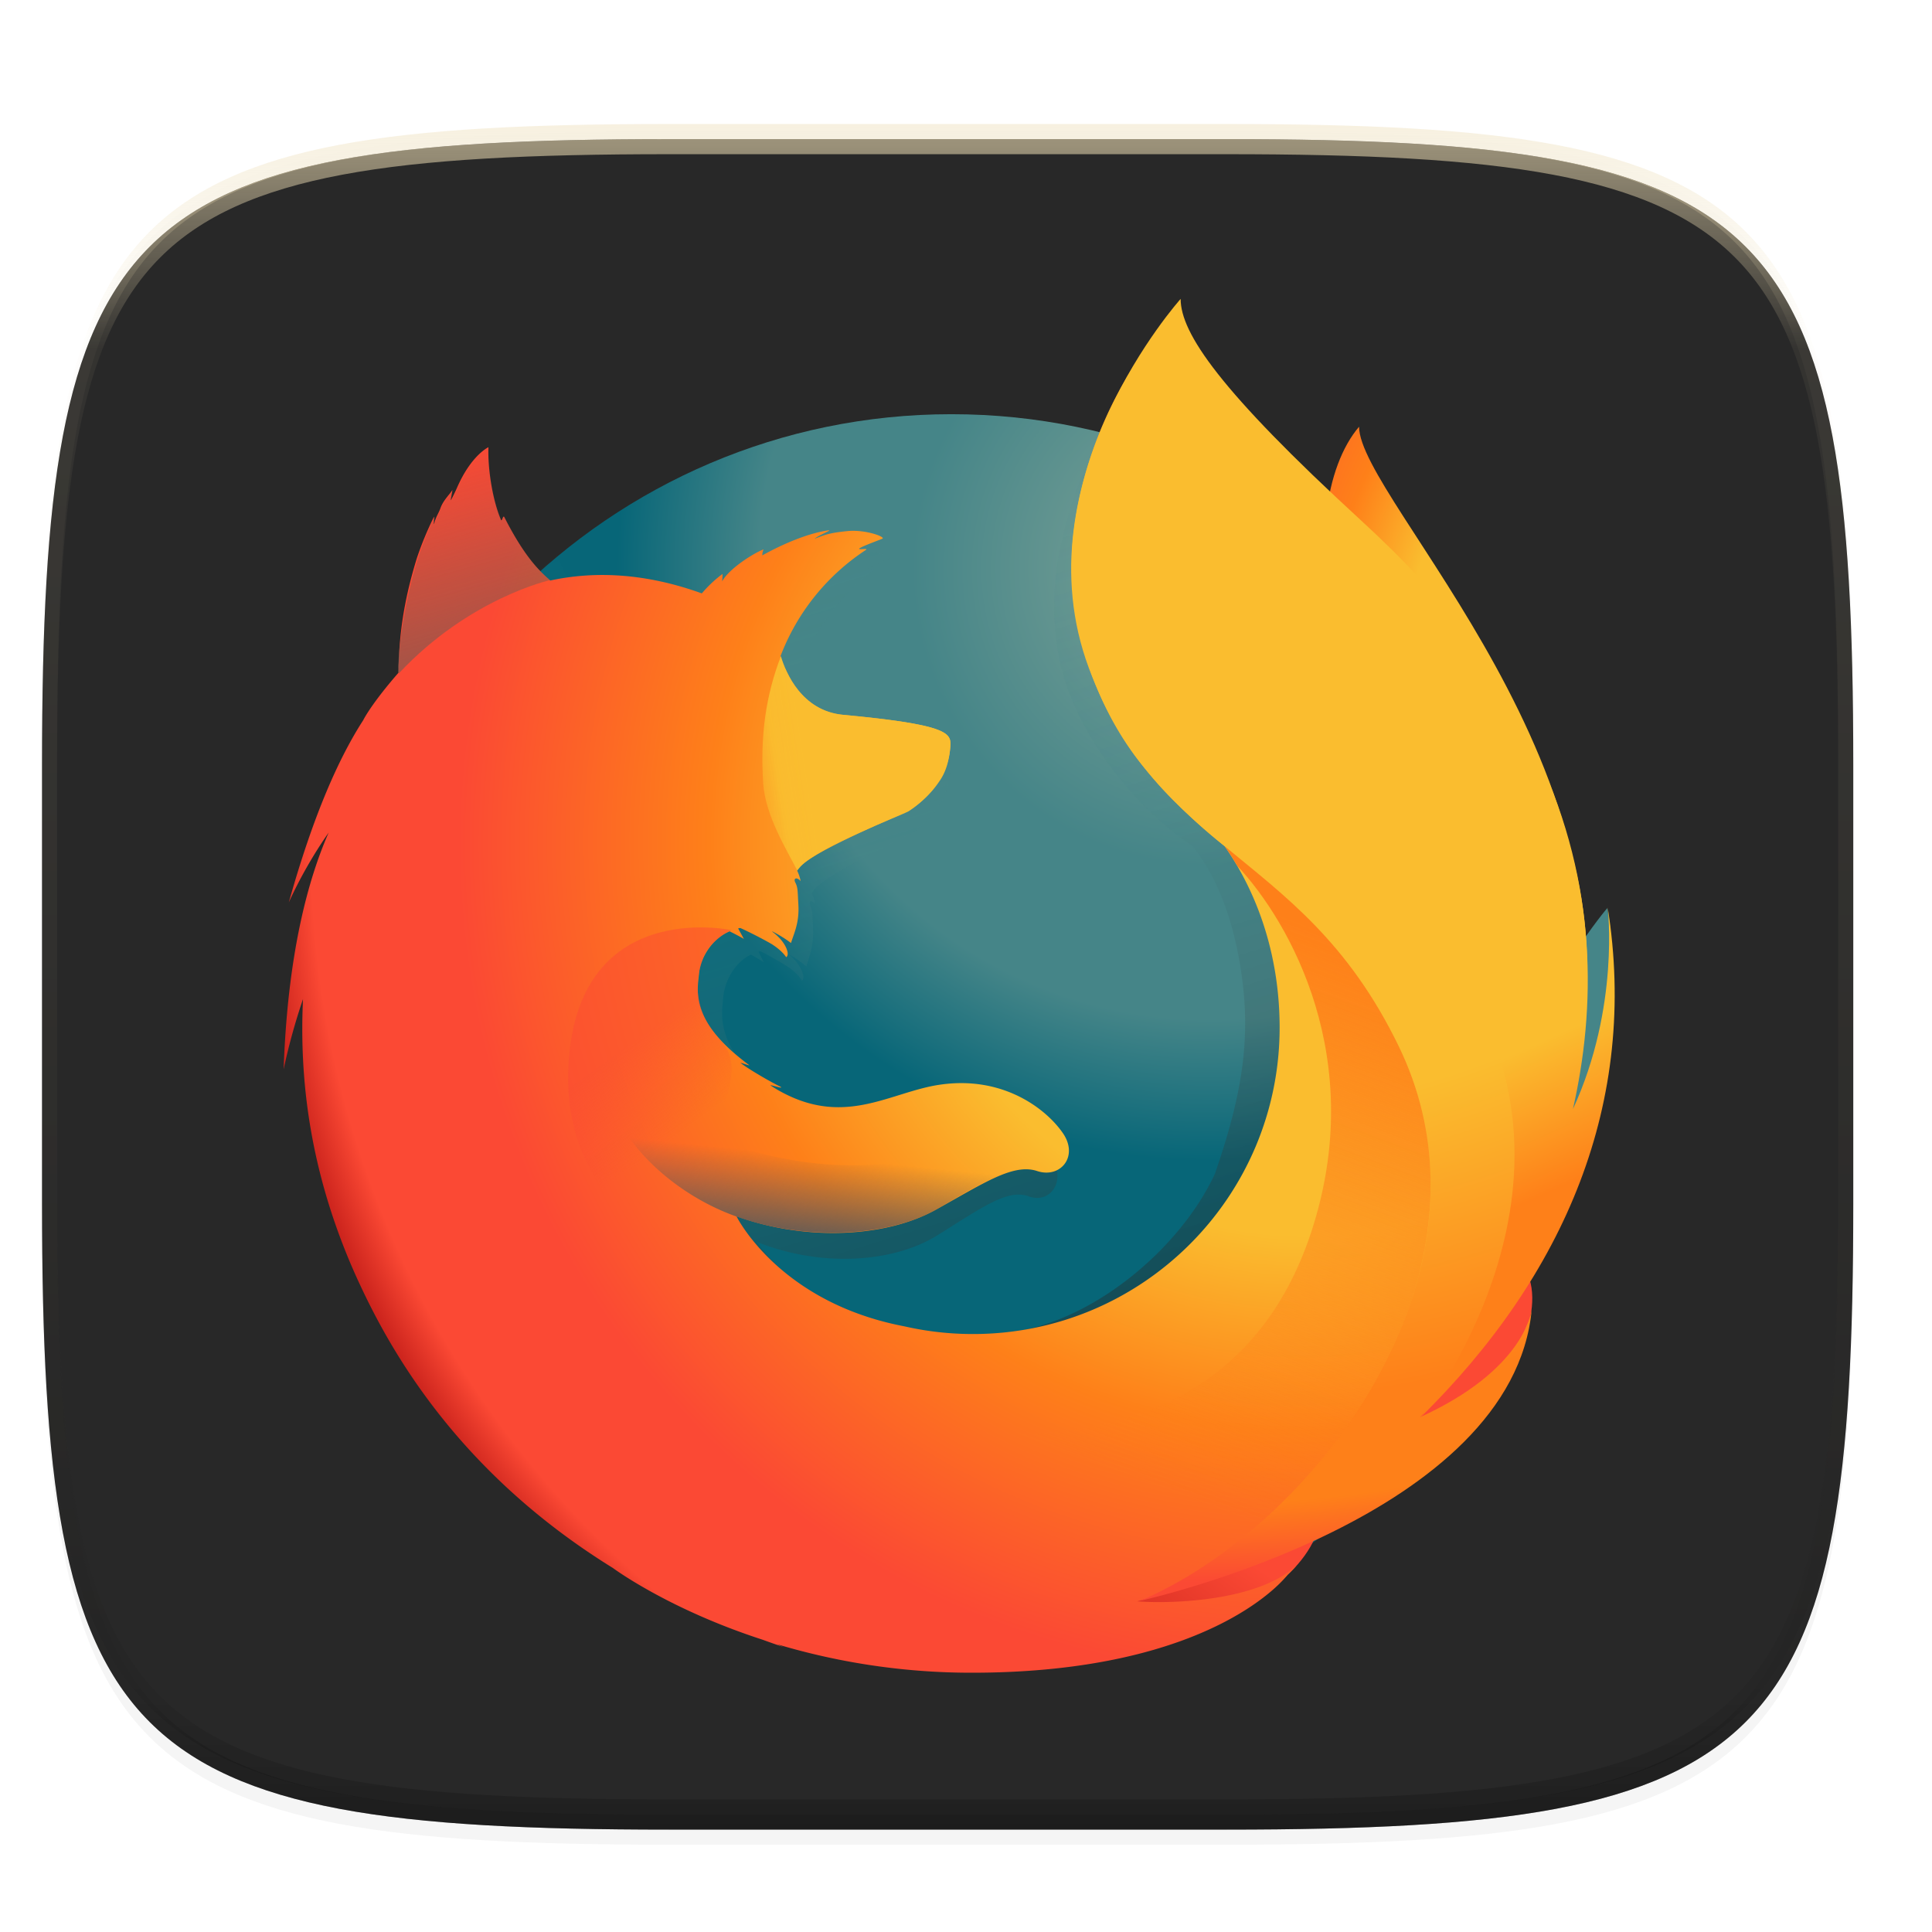<svg xmlns="http://www.w3.org/2000/svg" xmlns:xlink="http://www.w3.org/1999/xlink" width="256" height="256" version="1.0" enable-background="new">
    <defs>
        <linearGradient xlink:href="#a" id="D" x1="296" y1="-212" x2="296" y2="236" gradientUnits="userSpaceOnUse"/>
        <linearGradient id="a">
            <stop offset="0" stop-color="#ebdbb2"/>
            <stop offset=".125" stop-color="#ebdbb2" stop-opacity=".098"/>
            <stop offset=".925" stop-opacity=".098"/>
            <stop offset="1" stop-opacity=".498"/>
        </linearGradient>
        <clipPath clipPathUnits="userSpaceOnUse" id="C">
            <path d="M361.938-212C507.235-212 528-191.287 528-46.125v116.25C528 215.286 507.235 236 361.937 236H214.063C68.766 236 48 215.286 48 70.125v-116.25C48-191.287 68.765-212 214.063-212z" fill="#b16286" stroke-width="2" stroke-linecap="round" stroke-linejoin="round" enable-background="new"/>
        </clipPath>
        <clipPath clipPathUnits="userSpaceOnUse" id="m">
            <path d="M361.938-212C507.235-212 528-191.287 528-46.125v116.25C528 215.286 507.235 236 361.937 236H214.063C68.766 236 48 215.286 48 70.125v-116.25C48-191.287 68.765-212 214.063-212z" fill="#b16286" stroke-width="2" stroke-linecap="round" stroke-linejoin="round" enable-background="new"/>
        </clipPath>
        <linearGradient xlink:href="#a" id="n" gradientUnits="userSpaceOnUse" x1="296" y1="-212" x2="296" y2="236"/>
        <radialGradient id="o" cx="-14480.522" cy="-8329.079" fx="-14509.281" r="450.875" gradientTransform="matrix(.762 .034 -.05 1.12 11560.893 10069.103)" gradientUnits="userSpaceOnUse">
            <stop offset=".045" stop-color="#fabd2f"/>
            <stop offset=".12" stop-color="#fabd2f"/>
            <stop offset=".254" stop-color="#fabd2f"/>
            <stop offset=".429" stop-color="#fe8019"/>
            <stop offset=".769" stop-color="#fb4934"/>
            <stop offset=".872" stop-color="#fb4934"/>
            <stop offset=".953" stop-color="#fb4934"/>
            <stop offset="1" stop-color="#fb4934"/>
        </radialGradient>
        <radialGradient id="p" cx="-7529.669" cy="-7921.608" r="791.229" gradientTransform="translate(9921.963 9899.103) scale(1.225)" gradientUnits="userSpaceOnUse">
            <stop offset="0" stop-color="#83a598"/>
            <stop offset=".22" stop-color="#458588"/>
            <stop offset=".261" stop-color="#458588"/>
            <stop offset=".33" stop-color="#458588"/>
            <stop offset=".333" stop-color="#458588"/>
            <stop offset=".438" stop-color="#076678"/>
            <stop offset=".522" stop-color="#076678"/>
            <stop offset=".566" stop-color="#076678"/>
        </radialGradient>
        <linearGradient xlink:href="#b" id="q" gradientUnits="userSpaceOnUse" x1="575.669" y1="731.188" x2="384.231" y2="104.96"/>
        <linearGradient id="b" x1="575.669" y1="731.188" x2="384.231" y2="104.96" gradientUnits="userSpaceOnUse">
            <stop offset="0" stop-color="#282828" stop-opacity=".4"/>
            <stop offset=".485" stop-color="#458588" stop-opacity=".173"/>
            <stop offset="1" stop-color="#458588" stop-opacity="0"/>
        </linearGradient>
        <radialGradient id="r" cx="-8260.94" cy="-6516.556" r="266.886" gradientTransform="rotate(5.67 -90364.99 106952.151) scale(1.225)" gradientUnits="userSpaceOnUse">
            <stop offset=".003" stop-color="#fabd2f"/>
            <stop offset=".497" stop-color="#fb4934"/>
            <stop offset="1" stop-color="#fb4934"/>
        </radialGradient>
        <radialGradient id="s" cx="-8285.087" cy="-6772.468" r="445.678" gradientTransform="rotate(5.67 -90364.99 106952.151) scale(1.225)" gradientUnits="userSpaceOnUse">
            <stop offset=".003" stop-color="#458588"/>
            <stop offset="1" stop-color="#458588"/>
        </radialGradient>
        <radialGradient id="t" cx="-8222.051" cy="-6359.332" r="408.958" gradientTransform="rotate(5.67 -90364.99 106952.151) scale(1.225)" gradientUnits="userSpaceOnUse">
            <stop offset=".003" stop-color="#fb4934"/>
            <stop offset=".497" stop-color="#fb4934"/>
            <stop offset=".986" stop-color="#9d0006"/>
        </radialGradient>
        <radialGradient id="u" cx="750.189" cy="396.041" fx="778.167" fy="382.212" r="782.18" gradientUnits="userSpaceOnUse">
            <stop offset=".156" stop-color="#fabd2f"/>
            <stop offset=".231" stop-color="#fabd2f"/>
            <stop offset=".365" stop-color="#fabd2f"/>
            <stop offset=".541" stop-color="#fe8019"/>
            <stop offset=".763" stop-color="#fb4934"/>
            <stop offset=".796" stop-color="#fb4934"/>
            <stop offset=".841" stop-color="#fb4934"/>
            <stop offset=".893" stop-color="#fb4934"/>
            <stop offset=".935" stop-color="#cc241d"/>
        </radialGradient>
        <radialGradient id="v" cx="691.339" cy="3.289" r="923.615" gradientUnits="userSpaceOnUse">
            <stop offset=".279" stop-color="#fabd2f"/>
            <stop offset=".402" stop-color="#fabd2f"/>
            <stop offset=".63" stop-color="#fabd2f"/>
            <stop offset=".856" stop-color="#fe8019"/>
            <stop offset=".933" stop-color="#fe8019"/>
            <stop offset=".994" stop-color="#fb4934"/>
        </radialGradient>
        <linearGradient xlink:href="#c" id="w" gradientUnits="userSpaceOnUse" gradientTransform="rotate(5.67 -90364.99 106952.151) scale(1.225)" x1="-8944.65" y1="-6677.742" x2="-8660.289" y2="-6750.226"/>
        <linearGradient id="c" x1="-8944.65" y1="-6677.742" x2="-8660.289" y2="-6750.226" gradientTransform="rotate(5.67 -90364.99 106952.151) scale(1.225)" gradientUnits="userSpaceOnUse">
            <stop offset="0" stop-color="#fb4934" stop-opacity=".5"/>
            <stop offset=".474" stop-color="#fb4934" stop-opacity=".5"/>
            <stop offset=".486" stop-color="#fb4934" stop-opacity=".513"/>
            <stop offset=".675" stop-color="#fe8019" stop-opacity=".72"/>
            <stop offset=".829" stop-color="#fe8019" stop-opacity=".871"/>
            <stop offset=".942" stop-color="#fabd2f" stop-opacity=".964"/>
            <stop offset="1" stop-color="#fabd2f"/>
        </linearGradient>
        <linearGradient xlink:href="#d" id="x" gradientUnits="userSpaceOnUse" gradientTransform="rotate(5.73 -13193.275 -1077.296)" x1="245.347" y1="-1082.012" x2="190.775" y2="-1221.859"/>
        <linearGradient id="d" x1="245.347" y1="-1082.012" x2="190.775" y2="-1221.859" gradientTransform="rotate(5.73 -13193.275 -1077.296)" gradientUnits="userSpaceOnUse">
            <stop offset="0" stop-color="#665c54" stop-opacity=".6"/>
            <stop offset="1" stop-color="#665c54" stop-opacity="0"/>
        </linearGradient>
        <linearGradient xlink:href="#e" id="y" gradientUnits="userSpaceOnUse" gradientTransform="rotate(5.73 2610.902 2923.845)" x1="22.04" y1="718.827" x2="116.148" y2="825.714"/>
        <linearGradient id="e" x1="22.04" y1="718.827" x2="116.148" y2="825.714" gradientTransform="rotate(5.73 2610.902 2923.845)" gradientUnits="userSpaceOnUse">
            <stop offset=".005" stop-color="#fb4934" stop-opacity=".5"/>
            <stop offset=".484" stop-color="#fb4934" stop-opacity=".5"/>
            <stop offset="1" stop-color="#fb4934" stop-opacity="0"/>
        </linearGradient>
        <linearGradient xlink:href="#f" id="z" gradientUnits="userSpaceOnUse" gradientTransform="rotate(5.73 2610.902 2923.845)" x1="200.104" y1="904.616" x2="200.171" y2="829.835"/>
        <linearGradient id="f" x1="200.104" y1="904.616" x2="200.171" y2="829.835" gradientTransform="rotate(5.73 2610.902 2923.845)" gradientUnits="userSpaceOnUse">
            <stop offset="0" stop-color="#665c54"/>
            <stop offset=".773" stop-color="#665c54" stop-opacity="0"/>
        </linearGradient>
        <linearGradient xlink:href="#g" id="A" gradientUnits="userSpaceOnUse" x1="655.531" y1="38.12" x2="961.187" y2="721.615"/>
        <linearGradient id="g" x1="655.531" y1="38.12" x2="961.187" y2="721.615" gradientUnits="userSpaceOnUse">
            <stop offset="0" stop-color="#fabd2f"/>
            <stop offset=".268" stop-color="#fabd2f"/>
            <stop offset=".452" stop-color="#fabd2f"/>
            <stop offset=".612" stop-color="#fabd2f"/>
            <stop offset=".757" stop-color="#fabd2f"/>
            <stop offset=".892" stop-color="#fe8019"/>
            <stop offset=".902" stop-color="#fe8019"/>
            <stop offset=".949" stop-color="#fe8019"/>
            <stop offset="1" stop-color="#fe8019"/>
        </linearGradient>
        <linearGradient xlink:href="#h" id="B" gradientUnits="userSpaceOnUse" x1="715.885" y1="431.21" x2="571.098" y2="819.96"/>
        <linearGradient id="h" x1="715.885" y1="431.21" x2="571.098" y2="819.96" gradientUnits="userSpaceOnUse">
            <stop offset="0" stop-color="#fe8019"/>
            <stop offset="1" stop-color="#fe8019" stop-opacity="0"/>
        </linearGradient>
    </defs>
    <g>
        <g stroke-width="2" stroke-linecap="round" stroke-linejoin="round">
            <path d="M162.537 62.432c72.648 0 83.031 10.357 83.031 82.937v58.125c0 72.581-10.383 82.938-83.031 82.938H88.599c-72.648 0-83.031-10.357-83.031-82.938V145.37c0-72.58 10.383-82.937 83.031-82.937z" opacity=".2" filter="url(#i)" enable-background="new" transform="translate(0 -44)"/>
            <path d="M162.537 61.432c72.648 0 83.031 10.357 83.031 82.937v58.125c0 72.581-10.383 82.938-83.031 82.938H88.599c-72.648 0-83.031-10.357-83.031-82.938V144.37c0-72.58 10.383-82.937 83.031-82.937z" opacity=".1" filter="url(#j)" enable-background="new" transform="translate(0 -44)"/>
        </g>
        <path d="M162.537 62.432c72.648 0 83.031 10.357 83.031 82.937v58.125c0 72.581-10.383 82.938-83.031 82.938H88.599c-72.648 0-83.031-10.357-83.031-82.938V145.37c0-72.58 10.383-82.937 83.031-82.937z" opacity=".1" stroke-width="2" stroke-linecap="round" stroke-linejoin="round" filter="url(#k)" enable-background="new" transform="translate(0 -44)"/>
        <path d="M162.537 64.432c72.648 0 83.031 10.357 83.031 82.937v58.125c0 72.581-10.383 82.938-83.031 82.938H88.599c-72.648 0-83.031-10.357-83.031-82.938V147.37c0-72.58 10.383-82.937 83.031-82.937z" opacity=".2" stroke-width="2" stroke-linecap="round" stroke-linejoin="round" filter="url(#l)" enable-background="new" transform="translate(0 -44)"/>
        <path d="M162.537 18.432c72.648 0 83.031 10.357 83.031 82.937v58.125c0 72.581-10.383 82.938-83.031 82.938H88.599c-72.648 0-83.031-10.357-83.031-82.938V101.37c0-72.58 10.383-82.937 83.031-82.937z" fill="#282828" stroke-width="2" stroke-linecap="round" stroke-linejoin="round" enable-background="new"/>
        <path d="M361.938-212C507.235-212 528-191.287 528-46.125v116.25C528 215.286 507.235 236 361.937 236H214.063C68.766 236 48 215.286 48 70.125v-116.25C48-191.287 68.765-212 214.063-212z" clip-path="url(#m)" transform="matrix(.5 0 0 .5 -18.432 124.432)" opacity=".6" fill="none" stroke="url(#n)" stroke-width="8" stroke-linecap="round" stroke-linejoin="round" enable-background="new"/>
        <g stroke-width="5.417">
            <path d="M805.285 93.558c-23.947 27.884-35.1 90.639-10.818 154.256 24.282 63.617 61.5 49.8 84.7 114.673 30.623 85.6 16.369 200.589 16.369 200.589s36.814 106.609 62.468-6.633c56.783-212.703-152.719-410.506-152.719-462.885z" fill="url(#o)" transform="matrix(.185 0 0 .185 31.107 39.235)"/>
            <path d="M513.072 976.638c245.236 0 443.9-199.739 443.9-446.028 0-246.289-198.664-446.027-443.662-446.027S69.65 284.322 69.65 530.61c-.475 246.527 198.423 446.028 443.422 446.028z" data-name="&lt;Path&gt;" fill="url(#p)" transform="matrix(.185 0 0 .185 31.107 39.235)"/>
            <path d="M845.675 805.636a246.888 246.888 0 0 1-30.123 18.183 704 704 0 0 0 38.3-62.961c9.46-10.47 18.126-20.648 25.188-31.653 3.437-5.407 7.313-12.079 11.416-19.819 24.921-44.9 52.4-117.563 53.179-192.2v-.18c.018-1.837.029-3.675.014-5.515a257.6 257.6 0 0 0-5.712-55.748c.2 1.431.376 2.861.556 4.291-.221-1.1-.407-2.212-.644-3.314.366 2.034.66 4 .976 5.983 5.094 43.217 1.466 85.372-16.682 116.45-.286.454-.58.879-.869 1.323 9.41-47.234 12.558-99.387 2.088-151.6 0 0-4.187-25.383-35.376-102.441-17.952-44.353-49.833-80.716-78-107.207-24.69-30.546-47.114-51.045-59.475-64.06-25.821-27.189-36.643-47.569-41.087-60.867-3.853-1.932-53.135-49.807-57.05-51.631-21.511 33.352-89.162 137.675-56.981 235.146 14.584 44.172 51.467 90.017 90.067 115.736 1.695 1.936 22.969 25.042 33.086 77.157 10.446 53.842 4.954 95.855-16.546 157.983-25.286 54.505-90.067 108.388-150.724 113.9-129.676 11.781-177.149-65.108-177.149-65.108 46.336 18.525 97.568 14.65 128.724-4.556 31.4-19.425 50.394-33.827 65.81-28.148 15.2 5.653 27.3-10.756 16.442-27.767a78.5 78.5 0 0 0-79.4-34.573c-31.433 5.109-60.226 30.009-101.412 5.894a85.528 85.528 0 0 1-7.729-5.062c-2.715-1.785 8.826 2.717 6.133.688-8.015-4.354-22.2-13.842-25.88-17.217-.613-.562 6.219 2.179 5.606 1.616-38.51-31.712-33.7-53.134-32.49-66.57.969-10.749 7.964-24.523 19.751-30.11 5.693 3.107 9.24 5.479 9.24 5.479s-2.428-4.961-3.741-7.576c.46-.2.9-.147 1.358-.342 4.664 2.251 14.977 8.1 20.407 11.667 7.072 4.988 9.326 9.436 9.326 9.436s1.862-1.025.485-5.375c-.5-1.784-2.647-7.453-9.652-13.174l.438.049a81.2 81.2 0 0 1 11.867 8.241c1.975-7.181 5.527-14.679 4.746-28.092-.477-9.431-.257-11.873-1.919-15.515-1.488-3.128.834-4.348 3.418-1.1a32.826 32.826 0 0 0-2.208-7.4l.022-.244c3.225-11.236 68.248-40.461 72.981-43.877a67.355 67.355 0 0 0 19.132-20.8c3.617-5.763 6.337-13.848 7-26.112.355-8.844-3.759-14.734-69.507-21.618-17.981-1.771-28.531-14.8-34.526-26.823-1.094-2.59-2.209-4.937-3.325-7.282a58 58 0 0 1-2.558-8.431c10.749-30.873 28.81-56.977 55.367-76.7 1.447-1.318-5.782.338-4.336-.98 1.687-1.538 12.706-5.977 14.787-6.977 2.542-1.2-10.882-6.9-22.732-5.512-12.069 1.36-14.632 2.8-21.073 5.531 2.673-2.661 11.173-6.149 9.18-6.126-13.011 1.995-29.179 9.558-43 18.124a10.731 10.731 0 0 1 .835-4.348c-6.441 2.732-22.26 13.788-26.865 23.142a44.329 44.329 0 0 0 .266-5.4 84.483 84.483 0 0 0-13.195 13.818l-.241.219c-37.358-15.05-70.233-16.024-98.053-9.276-6.086-6.112-9.059-1.644-22.907-32.069-.941-1.832.722 1.809 0 0-2.278-5.9 1.389 7.872 0 0-23.284 18.372-53.92 39.193-68.626 53.89-.182.586 17.156-4.9 0 0-6.008 1.716-5.6 5.281-6.513 37.5-.22 2.443-.025 5.179-.223 7.378-11.748 14.968-19.749 27.643-22.775 34.211-15.193 26.18-31.926 66.992-48.146 131.551a334.364 334.364 0 0 1 25.784-50.401c-13.488 34.267-26.527 88.078-29.134 170.945a483.614 483.614 0 0 1 12.533-50.66 473.038 473.038 0 0 0 34.74 201.061c9.329 22.821 24.76 57.455 51.029 95.4 82.533 86.839 198.945 140.9 327.852 140.9 134.572.001 255.415-58.878 338.455-152.375z" fill="url(#q)" transform="matrix(.185 0 0 .185 31.107 39.235)"/>
            <path d="M746.1 868.708c162.87-18.86 234.969-186.7 142.381-190-83.633-2.673-219.527 198.9-142.381 190z" fill="url(#r)" transform="matrix(.185 0 0 .185 31.107 39.235)"/>
            <path d="M900.207 644.424c112.056-65.214 82.839-206.08 82.839-206.08s-43.246 50.238-72.625 130.32c-29.021 79.299-77.584 115.148-10.214 75.76z" fill="url(#s)" transform="matrix(.185 0 0 .185 31.107 39.235)"/>
            <path d="M544.474 952.062c156.227 49.851 290.5-73.22 207.733-114.32-75.251-37.066-281.883 90.748-207.733 114.32z" fill="url(#t)" transform="matrix(.185 0 0 .185 31.107 39.235)"/>
            <path d="M911.849 704.234c3.8-5.363 8.94-22.535 13.48-30.211 27.582-44.523 27.777-80.023 27.777-80.836 16.659-83.219 15.148-117.2 4.9-180.043-8.251-50.6-44.322-123.092-75.57-158-32.2-35.965-9.514-24.247-40.692-50.518-27.327-30.293-53.823-60.291-68.253-72.355C669.215 45.094 671.571 26.577 673.579 23.42c-.339.371-.837.922-1.472 1.643C670.872 20.14 670 16 670 16s-57 57-69 152c-7.834 62.021 15.383 126.676 49 168a381.367 381.367 0 0 0 59 58v-.026c25.4 36.477 39.38 81.489 39.38 129.909 0 121.244-98.341 219.531-219.652 219.531a220.455 220.455 0 0 1-49.134-5.519c-57.236-10.908-90.288-39.781-106.772-59.382-9.447-11.234-13.464-19.423-13.464-19.423 51.283 18.371 107.986 14.528 142.468-4.518 34.749-19.265 55.774-33.546 72.837-27.915 16.82 5.606 30.211-10.667 18.2-27.536-11.771-16.845-42.4-40.97-87.878-34.286-34.789 5.067-66.657 29.76-112.24 5.845a96.313 96.313 0 0 1-8.554-5.02c-3.005-1.771 9.768 2.695 6.787.682-8.87-4.318-24.573-13.728-28.643-17.074-.679-.557 6.883 2.161 6.2 1.6-42.621-31.449-37.3-52.693-35.959-66.018 1.073-10.66 8.814-24.32 21.859-29.86 6.3 3.081 10.226 5.433 10.226 5.433s-2.688-4.92-4.141-7.513c.509-.194.994-.145 1.5-.339 5.162 2.232 16.576 8.029 22.586 11.57 7.827 4.947 10.322 9.358 10.322 9.358s2.061-1.016.536-5.33c-.557-1.769-2.929-7.391-10.682-13.065l.485.049a90.851 90.851 0 0 1 13.134 8.173c2.186-7.121 6.118-14.557 5.253-27.859-.528-9.352-.284-11.775-2.124-15.386-1.647-3.1.924-4.312 3.782-1.088a30.038 30.038 0 0 0-2.444-7.343l.025-.242c3.57-11.143 75.535-40.125 80.773-43.513a70.31 70.31 0 0 0 21.175-20.63c4-5.715 7.014-13.733 7.748-25.895.246-5.48-1.441-9.817-20.5-13.965-11.439-2.49-29.136-4.913-56.433-7.474-19.9-1.756-31.577-14.676-38.212-26.6-1.211-2.569-2.445-4.9-3.68-7.222a53.108 53.108 0 0 1-2.831-8.36 158.47 158.47 0 0 1 61.279-76.063c1.6-1.308-6.4.335-4.8-.972 1.868-1.525 14.063-5.927 16.367-6.919 2.813-1.186-12.044-6.84-25.159-5.466-13.357 1.349-16.194 2.776-23.323 5.486 2.959-2.639 12.366-6.1 10.161-6.075-14.4 1.978-32.3 9.479-47.6 17.973a9.676 9.676 0 0 1 .924-4.312c-7.129 2.709-24.637 13.674-29.734 22.95a39.488 39.488 0 0 0 .294-5.354 88.678 88.678 0 0 0-14.6 13.7l-.267.218c-41.347-14.925-77.732-15.891-108.522-9.2-6.736-6.061-17.566-15.226-32.892-45.4-1.041-1.817-1.6 3.755-2.4 1.961-5.955-13.813-9.553-36.444-8.962-52.046 0 0-12.318 5.614-22.513 29.06-1.893 4.215-3.107 6.54-4.32 8.865-.558.678 1.265-7.7.974-7.244-1.772 3-6.356 7.192-8.371 12.618-1.384 4.021-3.325 6.273-4.564 11.288l-.291.46c-.1-1.478.367-6.081.027-5.137a236.1 236.1 0 0 0-12.308 29.841c-5.489 18.046-11.879 42.61-12.892 74.565-.244 2.423-.027 5.136-.247 7.317-13 14.844-21.858 27.413-25.207 33.928-16.807 25.971-35.327 66.445-53.28 130.468a319.143 319.143 0 0 1 28.538-49.989C52.316 418.253 37.885 471.618 35 553.8a438.522 438.522 0 0 1 13.872-50.24c-2.578 54.8 3.805 122.74 38.449 199.393 20.57 45.087 67.921 136.649 183.62 208.1l-.01.007s39.36 29.3 107.017 51.259c5 1.814 10.065 3.6 15.234 5.333a100.503 100.503 0 0 1-4.715-2.052 484.883 484.883 0 0 0 138.8 20.4c175.18.149 226.846-70.2 226.846-70.2s-.182.137-.513.377q3.708-3.491 7.143-7.257c-27.639 26.1-90.715 27.832-114.3 25.949 40.223-11.813 66.691-21.806 118.175-41.519q9.037-3.35 18.482-7.64c.681-.3 1.368-.625 2.052-.936 1.249-.582 2.486-1.132 3.747-1.744a349.205 349.205 0 0 0 70.262-43.987c51.7-41.3 62.949-81.557 68.829-108.1-.82 2.544-3.375 8.475-5.17 12.316-13.315 28.482-42.841 45.959-74.908 60.948a688.993 688.993 0 0 0 42.388-62.434c10.467-10.383 13.733-26.625 21.549-37.539z" fill="url(#u)" transform="matrix(.185 0 0 .185 31.107 39.235)"/>
            <path d="M848.921 802.982c21.08-23.241 40.01-49.824 54.349-79.968 36.9-77.582 93.952-206.58 49.018-341.306C916.775 275.225 868.016 217 806.107 160.122 705.563 67.756 677.482 26.521 677.482 2c0 0-116.089 129.409-65.742 264.381 50.347 134.972 153.46 130.024 221.679 270.874C913.694 703 768.47 883.869 648.375 934.493c7.353-1.633 266.97-60.383 280.614-208.882-.309 2.731-6.159 43.803-80.068 77.371z" fill="url(#v)" transform="matrix(.185 0 0 .185 31.107 39.235)"/>
            <path d="M512.592 321.373c.393-8.77-4.156-14.66-76.682-21.463-29.839-2.755-41.265-30.334-44.748-41.941-10.61 27.565-14.991 56.49-12.636 91.477 1.61 22.92 17.009 47.521 24.37 61.965 0 0 1.636-2.126 2.391-2.912 13.861-14.431 71.936-36.419 77.392-39.541 6.014-3.799 28.903-20.523 29.913-47.585z" fill="url(#w)" transform="matrix(.185 0 0 .185 31.107 39.235)"/>
            <path d="M193.314 158.471c-1.041-1.818-1.6 3.754-2.4 1.961-5.955-13.813-9.578-36.2-8.72-52.022 0 0-12.318 5.614-22.513 29.06-1.893 4.215-3.107 6.54-4.32 8.865-.558.678 1.265-7.7.974-7.244-1.771 3-6.355 7.192-8.346 12.375-1.651 4.239-3.349 6.515-4.613 11.772-.389 1.429.392-6.323.052-5.379-23.711 45.825-28.237 115.114-25.738 112.184 50.478-53.9 108.325-66.683 108.325-66.683-6.155-4.534-19.528-17.625-32.7-44.889z" fill="url(#x)" transform="matrix(.185 0 0 .185 31.107 39.235)"/>
            <path d="M384.844 722.1c-69.724-29.769-148.992-71.755-146-167.138 4.075-125.619 117.145-100.791 117.145-100.791-4.267 1.039-15.675 9.162-19.718 17.82-4.273 10.827-12.069 35.276 11.551 60.9 37.089 40.192-76.2 95.356 98.663 199.567 4.41 2.4-40.991-1.43-61.639-10.358z" fill="url(#y)" transform="matrix(.185 0 0 .185 31.107 39.235)"/>
            <path d="M360.074 659.5c49.442 17.207 107.04 14.189 141.523-4.858 23.085-12.851 52.7-33.434 70.922-28.353-15.777-6.236-27.726-9.15-42.1-9.862-2.448 0-5.382-.052-8.048-.32a136.228 136.228 0 0 0-15.757.863c-8.9.818-18.766 6.433-27.735 5.532-.485-.049 8.7-3.774 7.953-3.605-4.752.991-9.915 1.205-15.37 1.881-3.467.386-6.449.82-9.891.963-102.982 8.733-190.017-55.813-190.017-55.813-7.408 24.95 33.166 74.3 88.521 93.572z" fill="url(#z)" transform="matrix(.185 0 0 .185 31.107 39.235)"/>
            <path d="M848.738 803.646C952.9 701.376 1005.6 577.061 983.321 437.627c0 0 8.9 71.5-24.848 144.628 16.213-71.393 18.1-160.114-24.975-251.988-57.493-122.631-152.048-187.158-188.147-214.078C690.656 75.4 667.983 33.87 667.574 25.3c-16.339 33.477-65.766 148.2-5.31 247 56.64 92.564 145.865 120.039 208.328 204.947 115.075 156.42-21.854 326.399-21.854 326.399z" fill="url(#A)" transform="matrix(.185 0 0 .185 31.107 39.235)"/>
            <path d="M833.814 537.551C797.412 462.35 751.978 429.55 709 394c5 7 6.232 9.473 9 14 37.827 40.316 93.607 138.656 53.11 262.107-76.229 232.375-381.143 122.95-413.11 92.212 12.932 134.489 238.036 198.845 384.6 111.63C826 795 893.468 660.788 833.814 537.551z" fill="url(#B)" transform="matrix(.185 0 0 .185 31.107 39.235)"/>
        </g>
        <g>
            <path d="M361.938-212C507.235-212 528-191.287 528-46.125v116.25C528 215.286 507.235 236 361.937 236H214.063C68.766 236 48 215.286 48 70.125v-116.25C48-191.287 68.765-212 214.063-212z" clip-path="url(#C)" transform="matrix(.5 0 0 .5 -18.432 122.432)" opacity=".4" fill="none" stroke="url(#D)" stroke-width="8" stroke-linecap="round" stroke-linejoin="round" enable-background="new"/>
        </g>
    </g>
</svg>
